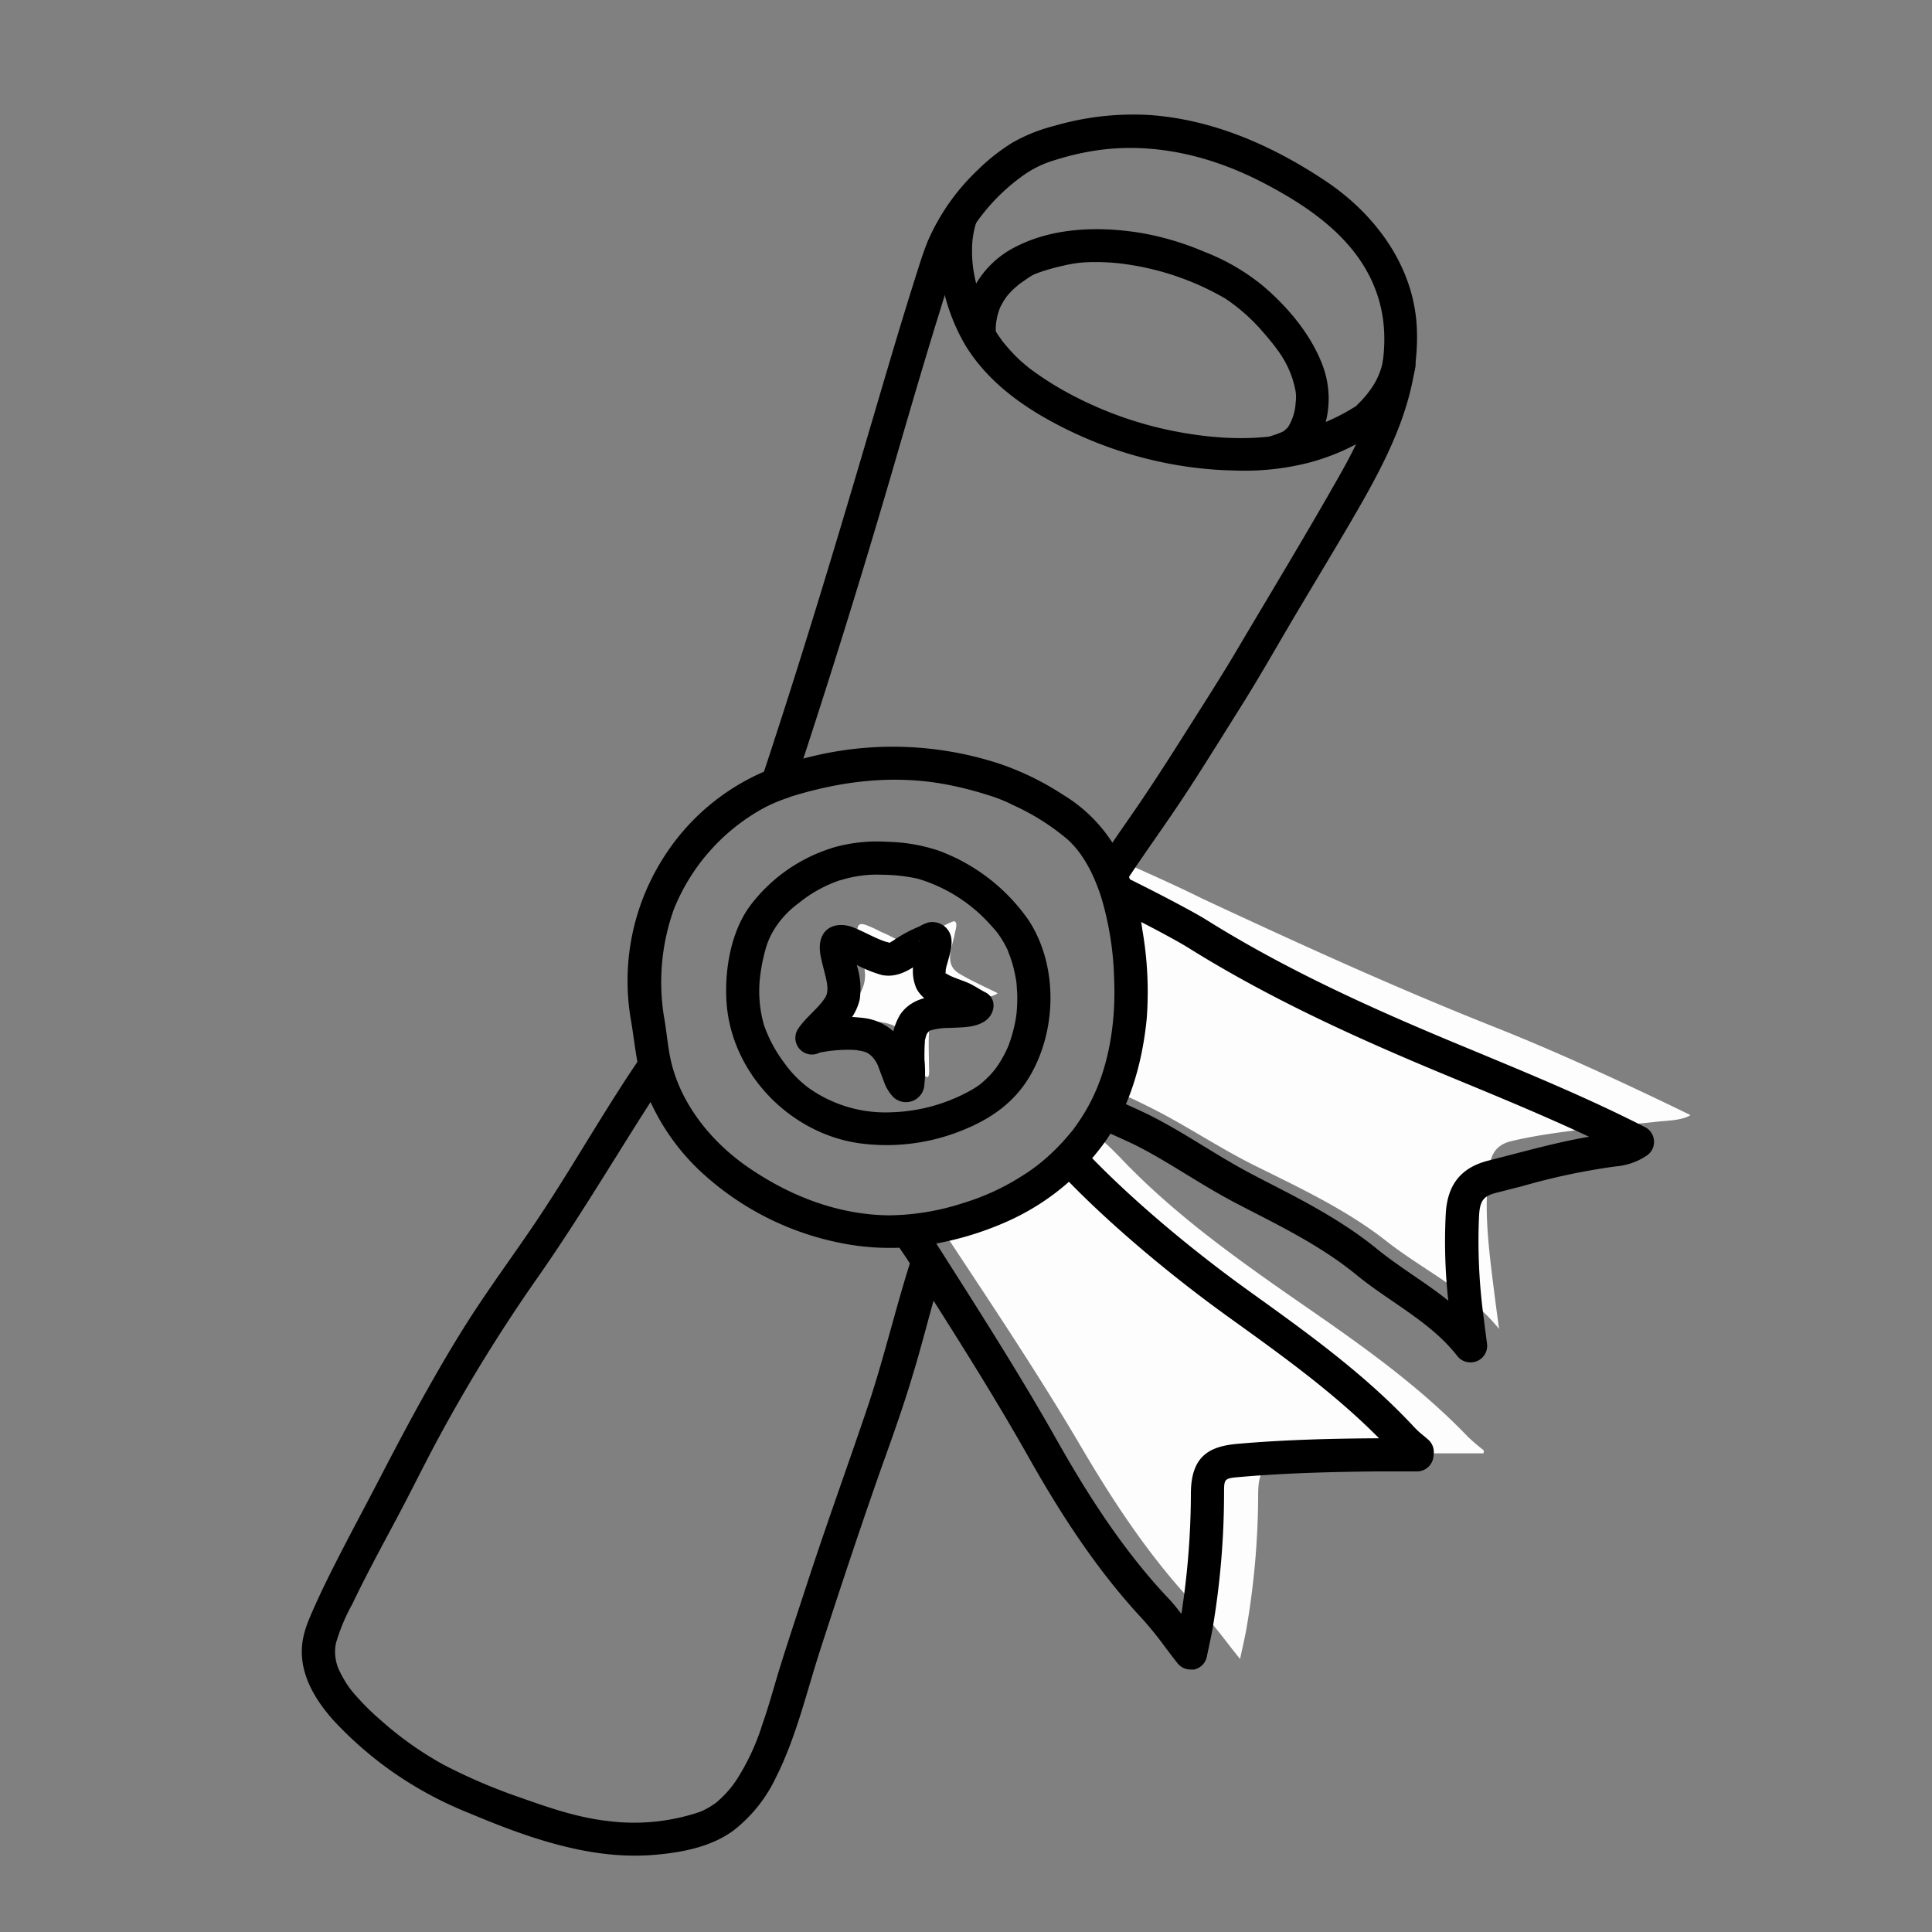 <svg xmlns="http://www.w3.org/2000/svg" viewBox="0 0 350 350"><rect x="0" y="0" width="350" height="350" fill="#808080" stroke="none"/><defs><style>.cls-1{fill:#fdfdfd}</style></defs><g id="Calque_2" data-name="Calque 2"><path d="M151 185.78a9.94 9.94 0 0 1 1.77-2.22c.75-.65 1.32-1.54 2-2.26a6.58 6.58 0 0 0 1.95-4.7 21.53 21.53 0 0 0-.73-4.39c-.18-.88-1.09-3.91-.4-4.62.45-.47 1.61.12 2.09.31.85.33 1.63.81 2.48 1.16 1.53.62 3.52 2.08 5.22 1.77a7.23 7.23 0 0 0 2.43-1.26 28.71 28.71 0 0 1 2.71-1.6 13.59 13.59 0 0 1 2.23-1.07c.92 0 .3 1.71.21 2.27-.39 2.19-1.82 5.09.27 6.82 1.22 1 6.43 3.38 7.5 3.93-.91.8-2.9.77-4 .86a26 26 0 0 0-4.66.49c-2.77.68-3.65 3.11-3.78 5.9-.1 1.9 0 3.83 0 5.74 0 .6.29 3.15-.8 1.86a10.78 10.78 0 0 1-1.13-2.43c-.41-1-.63-2-1.08-3a7.93 7.93 0 0 0-2.69-3.17c-3.59-2.31-11.59-.39-11.59-.39ZM171 223.1c12.59-3.07 17.46-8.13 27.22-17.23.57-.51 4.29 3.39 4.93 4.06 9.18 9.64 20 17.47 30.92 25.07 11.21 7.75 22.44 15.46 31.87 25.3a37.43 37.43 0 0 0 2.87 2.45l-.05.53h-7.92c-8.92.09-17.83.31-26.72 1.06-4.7.4-6.15 1.56-6.19 6.17a145 145 0 0 1-2.17 24.79c-.31 1.67-.7 3.32-1.11 5.24-2.45-3-4.53-6-7-8.53-8.78-9.07-15.64-19.4-21.94-30.15-7.45-12.65-15.6-24.86-23.71-37.13-.3-.47-.59-.96-1-1.63ZM203.49 156.16c3.72 1.72 8.44 3.72 14.37 6.66 18.82 8.77 35.34 16.28 53.27 23.39 11.16 4.44 23.05 9.95 33.85 15.18l1.27.62c-1.49 1-4.49 1-6.07 1.2-8.07.88-18.62 1.65-26.45 3.53-4 1-4 4.2-4.29 8.4-.45 6.63.63 13.93 1.45 20.52.2 1.57.42 3.13.67 5.07-5.69-7-13.67-10.6-20.32-15.83-7.23-5.69-15.6-9.62-23.85-13.71-6.82-3.37-13.07-7.7-19.9-11-1.38-.68-2.77-1.37-4.21-1.94-.95-.37-1-.73-.51-1.57 3-5.1 2.31-10.79 3.36-16.57-.69-7.64-1.74-12.95-4.46-19.49-.67-1.7 2.01-3.48 1.82-4.46ZM143.74 140.3h-.39l.12-.35Z" class="cls-1"/><path d="M143.83 142.6q10-30.21 18.84-60.78c2.24-7.69 4.49-15.38 6.83-23 1-3.18 1.94-6.36 3-9.51.34-1.05.69-2.09 1.07-3.12.14-.36.39-1.54.1-.3a12.23 12.23 0 0 1 1.57-3 35.54 35.54 0 0 1 9.85-10.91 18.91 18.91 0 0 1 6.03-2.98 48.24 48.24 0 0 1 8.06-1.83c10.42-1.38 20.73 1.24 29.95 6.09 8.92 4.68 17.68 10.9 20.65 21 3.12 10.6-1.56 22-6.76 31.25-6.31 11.19-13 22.18-19.53 33.24-3 5-6.11 9.82-9.2 14.71-3.21 5.07-6.45 10.1-9.88 15-1.72 2.48-3.45 5-5.12 7.49a3 3 0 1 0 5.18 3c3.55-5.35 7.34-10.53 10.84-15.92 3.25-5 6.39-10.08 9.56-15.13 3.3-5.25 6.35-10.64 9.51-16 3.43-5.78 6.91-11.52 10.3-17.32 6.26-10.74 12.51-22.09 12-34.93-.42-11.35-7.56-20.94-16.75-27-9.49-6.3-20.18-11-31.64-11.81A51.05 51.05 0 0 0 191 22.8a30.36 30.36 0 0 0-7.52 3 35.47 35.47 0 0 0-6.41 5.05 39.29 39.29 0 0 0-9 12.85c-.87 2.15-1.55 4.39-2.25 6.59-2.44 7.69-4.72 15.43-7 23.16-5.87 20-11.83 40-18.29 59.84-.83 2.58-1.68 5.15-2.53 7.72a3 3 0 0 0 5.79 1.6ZM115.72 192c-6.8 10-12.66 20.59-19.47 30.57-3.24 4.75-6.61 9.4-9.79 14.19s-6.25 10-9.14 15.14-5.61 10.28-8.32 15.51-5.56 10.5-8.25 15.8c-1.33 2.62-2.62 5.25-3.81 7.93-1.13 2.52-2.19 4.93-2.26 7.73-.13 4.82 2.5 9.13 5.58 12.62a67.52 67.52 0 0 0 10.58 9.31 68.67 68.67 0 0 0 14.26 7.71c10.48 4.4 21.92 8.5 33.46 7.51 5-.42 10.37-1.44 14.44-4.5a26.65 26.65 0 0 0 7.53-9.44c3.73-7.38 5.6-15.61 8.14-23.43 3.53-10.89 7.13-21.75 10.93-32.55 2-5.57 4-11.15 5.69-16.81 1.4-4.57 2.58-9.19 3.87-13.79.57-2 1.15-4.08 1.8-6.09a3 3 0 0 0-5.79-1.6c-2.9 9-5 18.16-8 27.1-3.64 10.77-7.53 21.45-11.05 32.26-1.61 4.92-3.25 9.83-4.79 14.77-1.08 3.48-2 7-3.22 10.44a41.45 41.45 0 0 1-4.58 9.9 18.12 18.12 0 0 1-1.32 1.81 20 20 0 0 1-1.93 2c-.18.16-.36.32-.55.47.1-.08.41-.29-.07.06-.31.22-.63.44-.95.64s-.83.48-1.26.69c-.18.09-.35.17-.53.24.47-.2-.28.1-.37.13a37.12 37.12 0 0 1-16.28 1.59c-5.41-.58-10.61-2.35-15.71-4.16a101.74 101.74 0 0 1-14.1-6 61.59 61.59 0 0 1-11.35-8 46.7 46.7 0 0 1-4.8-4.75 16.25 16.25 0 0 1-1.56-2.05 22.92 22.92 0 0 1-1.33-2.41 8 8 0 0 1-.57-4.83 34.91 34.91 0 0 1 3-7.17c2.5-5.23 5.27-10.32 8-15.44s5.13-10.06 7.81-15a293.77 293.77 0 0 1 17.8-28.75c6.63-9.48 12.56-19.35 18.74-29.12 1.54-2.42 3.1-4.83 4.72-7.2a3 3 0 1 0-5.18-3Z"/><path d="M141 138.78a40.56 40.56 0 0 0-21.23 17.28 41.48 41.48 0 0 0-5.48 28.67c.46 2.67.75 5.37 1.25 8a31.58 31.58 0 0 0 2.5 7.31 40.16 40.16 0 0 0 8.32 11.65 52.08 52.08 0 0 0 26 13.5 44.92 44.92 0 0 0 15.64.36 57.08 57.08 0 0 0 14.42-4.25 43.61 43.61 0 0 0 17.66-14.3c4.66-6.5 6.88-14.57 7.66-22.46a65.66 65.66 0 0 0-.8-16.14 41.65 41.65 0 0 0-5.1-15.23 27.44 27.44 0 0 0-9.23-9.17 51 51 0 0 0-11.38-5.59 62.13 62.13 0 0 0-32.2-1.82 80.39 80.39 0 0 0-8.22 2.22 3.07 3.07 0 0 0-2.1 3.69 3 3 0 0 0 3.69 2.1c9.44-3.06 19.24-4.34 29.07-2.48a65.27 65.27 0 0 1 7.79 2 28 28 0 0 1 4.42 1.8 41.91 41.91 0 0 1 9.68 6.12c3 2.68 4.91 6.67 6.17 10.62a56.08 56.08 0 0 1 2.3 14.56c.35 7.85-.9 16.25-4.58 23a32.91 32.91 0 0 1-2.14 3.44c-.19.28-.39.56-.59.83a3.28 3.28 0 0 1-.33.43c-.49.6-1 1.18-1.5 1.75a39.29 39.29 0 0 1-3.52 3.43 31.37 31.37 0 0 1-4 2.92 42.78 42.78 0 0 1-10.64 4.91 44.8 44.8 0 0 1-13.48 2.24c-9.06-.1-17.57-3.35-25-8.35-7-4.66-12.91-11.84-14.63-20.21-.51-2.49-.68-5-1.15-7.53a39.25 39.25 0 0 1 1.81-19.37 36.35 36.35 0 0 1 15.45-17.86 26.6 26.6 0 0 1 5.07-2.27 3.08 3.08 0 0 0 2.1-3.69 3 3 0 0 0-3.69-2.1Z"/><path d="M152.47 159.4a22 22 0 0 1 7.4-.93 30.84 30.84 0 0 1 6.41.72 28.54 28.54 0 0 1 13 8.18c.41.44.8.89 1.2 1.35.73.84-.15-.23.18.23.15.19.28.39.42.59a18.77 18.77 0 0 1 1.56 2.77v.09c.12.27.22.54.32.82s.29.84.42 1.26a26.71 26.71 0 0 1 .69 3.07c.17 1 0-.57.06.4l.06.6c0 .51.07 1 .09 1.52a29 29 0 0 1-.11 3.36 20 20 0 0 1-.43 2.51 25.35 25.35 0 0 1-.94 3.19 6.91 6.91 0 0 1-.39.94q-.28.62-.6 1.2a19.26 19.26 0 0 1-1.67 2.61c.35-.46-.25.29-.26.3l-.39.44c-.33.36-.67.7-1 1-.21.2-.43.39-.65.58-.06.05-.44.36-.08.08a15.5 15.5 0 0 1-1.46 1 31.35 31.35 0 0 1-14.83 4.22 24 24 0 0 1-15.1-4.5 20.49 20.49 0 0 1-4.27-4.42 25 25 0 0 1-3.71-6.92 22.37 22.37 0 0 1-.6-9.42 31.26 31.26 0 0 1 .84-4.07 14 14 0 0 1 1.12-2.93 16.83 16.83 0 0 1 4.92-5.61 23.81 23.81 0 0 1 7.8-4.26c3.69-1.11 2.12-6.91-1.59-5.79a29.6 29.6 0 0 0-15.15 10.72c-3.36 4.73-4.47 11.46-4.12 17.14.8 12.81 11.27 23.75 23.85 25.64a36.52 36.52 0 0 0 19-2.36c5.09-2.06 9.31-5 12.13-9.81 4.87-8.31 5.11-20-.24-28.19a34.32 34.32 0 0 0-16.34-12.63 31.37 31.37 0 0 0-9.27-1.59 28.84 28.84 0 0 0-9.91 1.08c-3.66 1.09-2.08 6.88 1.64 5.82Z"/><path d="M149.8 189.41a30.55 30.55 0 0 1 3.3-3.63 9.87 9.87 0 0 0 2.64-4.68 14.06 14.06 0 0 0-.45-6c-.14-.58-.27-1.15-.41-1.72-.08-.31-.16-.62-.23-.94 0-.13-.13-1-.08-.33a4.7 4.7 0 0 0 0-.75q-4.22 1.76-2.22 2.22l.29.1c.87.32 1.69.75 2.54 1.11a23.1 23.1 0 0 0 4.6 1.85c2.2.41 3.95-.35 5.79-1.49a26.78 26.78 0 0 1 2.33-1.32l.83-.36c-.15.07 1.68-.7 1.07-.54h-1.6l-.38-.17-1.07-1.08a1.6 1.6 0 0 1-.19-1.32c0 .16-.07.31-.11.47s-.1.37-.14.55c-.18.75-.39 1.49-.57 2.23a7.78 7.78 0 0 0 .3 5.5c1 1.87 2.88 2.81 4.75 3.57.76.31 1.55.53 2.27.9s1.59 1 2.42 1.37v-5.18c-.16.11-.34.17-.07.11 0 0-.69.19-.58.17-.2 0-.9.07-1.29.09-1.2.07-2.4.11-3.6.23-2.74.29-5.25 1.06-6.87 3.44a11.6 11.6 0 0 0-1.59 6.4v5.14a2.53 2.53 0 0 0 0 .55v-.1a1.72 1.72 0 0 1 .6-1.18l1.32-.77h-.1 1.7a2.3 2.3 0 0 1 .91.49c.09.1.09.07 0-.09s-.06-.14-.17-.38c-.3-.69-.45-1.09-.69-1.77a13.3 13.3 0 0 0-2.31-4.33 9.64 9.64 0 0 0-6.19-3.34 28.11 28.11 0 0 0-10.09.56 3 3 0 0 0 1.59 5.79c.59-.13 1.18-.23 1.77-.32l.34-.05c.43-.07-.54.06-.08 0l.93-.1c.73-.07 1.46-.12 2.19-.13a18.9 18.9 0 0 1 2.26.09c-.5 0 .35.07.49.1a8 8 0 0 1 1.06.31c.33.11-.08 0-.12-.06a3.7 3.7 0 0 1 .43.25 4 4 0 0 1 .68.57 5.18 5.18 0 0 1 1.13 1.83c.37 1 .77 2.06 1 2.66a7.72 7.72 0 0 0 1.66 2.78 3.34 3.34 0 0 0 5.61-1.71 22 22 0 0 0 .07-5.07c0-1.06 0-2.14.08-3.21.06-.53-.07.36 0-.15 0-.15.06-.3.1-.46s.1-.39.17-.58c.16-.5 0 .05.1-.22a2.49 2.49 0 0 1 .23-.37c-.29.4.09-.08.18-.14a.83.83 0 0 1 .26-.14 11.87 11.87 0 0 1 3.41-.44c2.13-.12 4.67 0 6.49-1.28s2.17-4.08 0-5.18c-.95-.48-1.82-1.09-2.77-1.55s-2.15-.81-3.2-1.27a5.63 5.63 0 0 1-1.23-.67c.23.19 0 .27 0-.07-.07.6.14-.88 0-.34a13.5 13.5 0 0 1 .37-1.49c.47-1.75 1.23-3.88.27-5.59a3.5 3.5 0 0 0-3.82-1.65 6.49 6.49 0 0 0-1.4.62c-.26.13-1 .45-1.55.7a27.36 27.36 0 0 0-3 1.71 6 6 0 0 1-1 .6s1 .09-.26 0c.32 0-.39-.14-.46-.16-2-.67-3.9-1.82-5.87-2.59-2.37-.93-5.17-.46-5.9 2.31-.44 1.69.14 3.54.54 5.18.45 1.83 1.12 3.87.29 5.21-1.21 1.94-3.54 3.59-4.9 5.65a3 3 0 1 0 5.18 3ZM215.66 302.45a3 3 0 0 1-2.35-1.15c-.75-.94-1.45-1.88-2.15-2.8a64.46 64.46 0 0 0-4.22-5.23c-9.14-9.8-15.93-21-20.82-29.68-6.46-11.42-13.65-22.7-20.6-33.62l-1.32-2.08-.69-1c-.5-.74-1.09-1.61-1.34-2l5.11-3.14c.23.36.75 1.14 1.2 1.8s.65 1 .78 1.16l1.32 2.08c7 11 14.23 22.33 20.76 33.89 4.73 8.38 11.28 19.2 20 28.53 1 1 1.83 2.08 2.68 3.16a143.88 143.88 0 0 0 1.72-21.88c.05-6.8 3.43-8.49 8.5-8.93 8.75-.77 17.58-.95 25.07-1h.52c-8-8.09-17.37-14.84-26.48-21.39l-.65-.47c-12-8.62-23.76-18.77-31.45-27.14l4.42-4.06c7.43 8.09 18.84 17.93 30.53 26.33l.65.47c10.15 7.29 20.65 14.84 29.45 24.35a16.1 16.1 0 0 0 1.51 1.37c.32.26.63.52.93.79a3 3 0 0 1 1 2.52l-.05.5a3 3 0 0 1-3 2.73h-7.33c-7.37.08-16.06.26-24.61 1-3 .26-3 .26-3 3a147.68 147.68 0 0 1-2.07 24.42c-.2 1.12-.44 2.24-.69 3.43q-.18.82-.36 1.71a3 3 0 0 1-2.25 2.32 3.25 3.25 0 0 1-.72.01ZM266.37 246.81a3 3 0 0 1-2.36-1.15c-3.19-4.08-7.26-6.86-11.56-9.82-2.24-1.53-4.55-3.11-6.71-4.88-5.87-4.8-12.52-8.21-19.55-11.81l-1.92-1c-3.2-1.64-6.27-3.52-9.24-5.33s-6-3.68-9.1-5.25c-1.21-.62-6.51-3-7.74-3.52l2.28-5.55c1.37.56 6.83 3 8.18 3.72 3.3 1.68 6.46 3.61 9.51 5.48 2.88 1.76 5.85 3.57 8.85 5.12l1.91 1c7 3.59 14.26 7.3 20.61 12.5 2 1.62 4.08 3.06 6.31 4.59s4.39 3 6.53 4.72a98.26 98.26 0 0 1-.45-15.88c.34-5.26 2.83-8.29 7.84-9.53l4.62-1.19c4.38-1.14 8.88-2.31 13.49-3.1-8.17-3.83-16.54-7.28-24.11-10.41-15.9-6.56-32.78-14-48.5-23.83-2.77-1.74-11-6-14.37-7.57l2.59-5.41c3.44 1.65 11.84 5.94 15 7.89 15.35 9.62 31.95 16.92 47.6 23.38 9.61 4 20.5 8.45 30.75 13.61l1.18.6a3 3 0 0 1 .37 5.12 11.83 11.83 0 0 1-5.72 2 119.68 119.68 0 0 0-16.73 3.53c-1.56.4-3.12.81-4.69 1.2-2.31.57-3.11 1.25-3.29 4.09a102.41 102.41 0 0 0 .82 18.47c.12 1 .25 2 .39 3.1l.23 1.73a3 3 0 0 1-1.82 3.15 3 3 0 0 1-1.2.23ZM171.23 38.18a25.36 25.36 0 0 0-.75 12 35.41 35.41 0 0 0 4.38 12.33c3.33 5.46 8.21 9.51 13.65 12.73a73 73 0 0 0 21.4 8.37 70.29 70.29 0 0 0 13.79 1.63 47.35 47.35 0 0 0 13.42-1.42 40 40 0 0 0 11.38-5 19.49 19.49 0 0 0 7.85-12 3.09 3.09 0 0 0-2.09-3.69 3 3 0 0 0-3.69 2.09 13 13 0 0 1-2.31 5.38 18.23 18.23 0 0 1-1.65 2c-.29.31-.61.6-.9.92s.44-.26-.15.11a36.45 36.45 0 0 1-8.35 3.91c-7.31 2.43-15.72 2.17-23.37.78a67.93 67.93 0 0 1-20.11-7 57.47 57.47 0 0 1-6.94-4.38c-.61-.45.29.25-.28-.21l-.57-.47c-.4-.33-.79-.67-1.16-1a31 31 0 0 1-3.11-3.37 27.2 27.2 0 0 1-4.92-10.93 22.81 22.81 0 0 1-.65-5.96 15.92 15.92 0 0 1 .92-5.19 3 3 0 0 0-5.79-1.6Z"/><path d="M232 84.74a13.14 13.14 0 0 0 4.42-2 10.76 10.76 0 0 0 3.4-5.08 17.22 17.22 0 0 0-.23-11.51c-2.11-5.58-6.3-10.55-10.81-14.38a38.92 38.92 0 0 0-10.66-6.18 51.54 51.54 0 0 0-11.54-3.41c-7.41-1.19-15.67-1-22.5 2.49a17.31 17.31 0 0 0-9.66 16.1 3 3 0 0 0 6 0 11 11 0 0 1 .49-4.31c.05-.15.28-.77.22-.65s.28-.56.36-.7.27-.49.42-.72.66-.94.31-.49a14.63 14.63 0 0 1 2.21-2.24l.26-.21c.32-.27-.44.32-.11.08l.48-.35 1-.69a9.29 9.29 0 0 1 1-.63q.34-.18.69-.33c-.51.22.52-.18.64-.22a37.85 37.85 0 0 1 4.32-1.2 22.43 22.43 0 0 1 4.1-.6 40.45 40.45 0 0 1 5.61.16A49.58 49.58 0 0 1 222 54.1a33.52 33.52 0 0 1 6.67 5.9c.41.46.81.93 1.21 1.41l.48.59c.1.12.64.82.39.49s.1.14.17.22l.32.43c.2.27.4.54.59.82a18.14 18.14 0 0 1 2.3 4.62 17.75 17.75 0 0 1 .58 2.32 7.38 7.38 0 0 1 0 2.13 9.21 9.21 0 0 1-1.38 4.36c.11-.14-.29.3-.24.25s-.74.64-.48.46a4.31 4.31 0 0 0-.59.28c.38-.17-.59.21-.71.26l-.87.29c-3.67 1.14-2.1 6.93 1.6 5.78Z"/></g></svg>